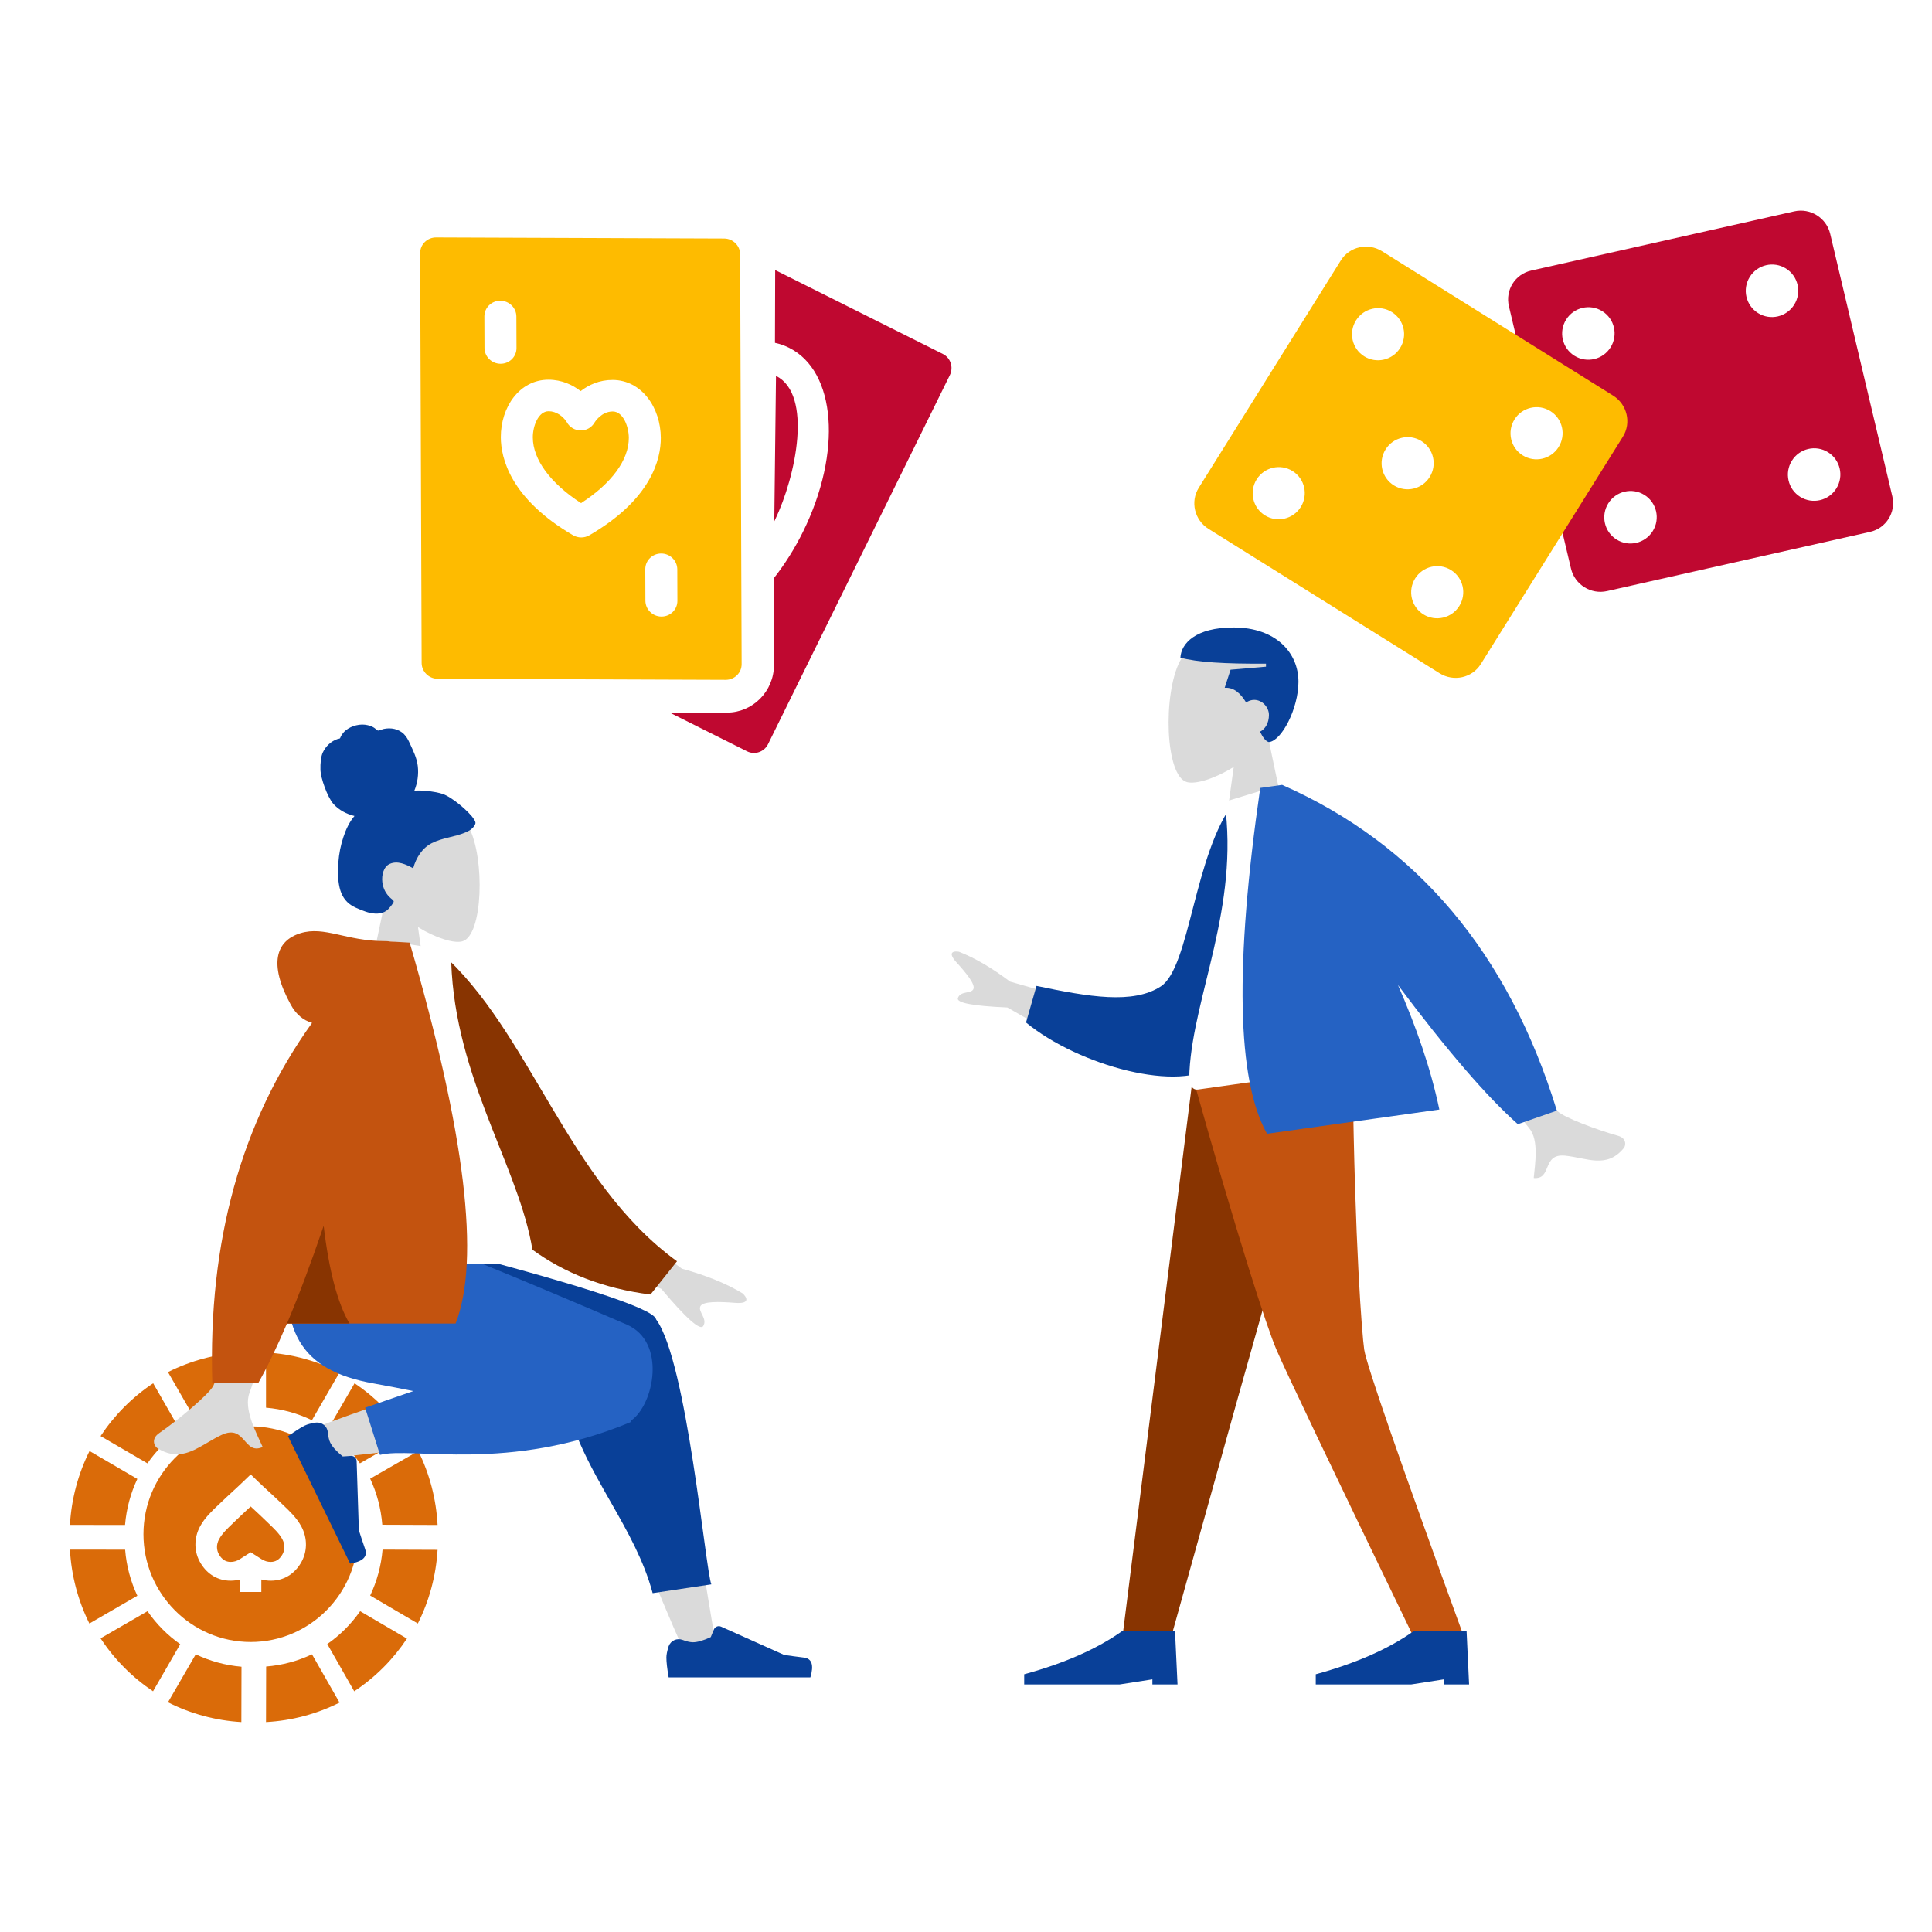 <?xml version="1.0" encoding="UTF-8"?>
<svg width="360px" height="360px" viewBox="0 0 360 360" version="1.1" xmlns="http://www.w3.org/2000/svg" xmlns:xlink="http://www.w3.org/1999/xlink">
    <title>Atom/Illustration/BAZ/Images/baz-our-identity</title>
    <defs>
        <filter color-interpolation-filters="auto" id="filter-1">
            <feColorMatrix in="SourceGraphic" type="matrix" values="0 0 0 0 0.749 0 0 0 0 0.031 0 0 0 0 0.188 0 0 0 1 0"></feColorMatrix>
        </filter>
    </defs>
    <g id="Atom/Illustration/BAZ/Images/baz-our-identity" stroke="none" stroke-width="1" fill="none" fill-rule="evenodd">
        <g id="Group-2" transform="translate(13.028, 2.614)">
            <g id="dice" transform="translate(283.981, 76.178) rotate(-328) translate(-283.981, -76.178) translate(227.946, 21.366)">
                <path d="M66.799,1.62 L31.075,36.952 C28.89,39.113 28.891,42.615 31.075,44.776 L66.799,80.108 C68.983,82.268 72.525,82.268 74.709,80.108 L110.433,44.776 C112.617,42.615 112.617,39.113 110.433,36.952 L74.709,1.62 C72.524,-0.54 68.983,-0.54 66.799,1.62 Z" id="Path" fill="#BF0830"></path>
                <g id="Group" transform="translate(41.319, 11.342)" fill="#FFFFFF">
                    <ellipse id="Oval" cx="5.007" cy="29.899" rx="4.884" ry="4.899"></ellipse>
                    <ellipse id="Oval" cx="29.812" cy="5.021" rx="4.884" ry="4.899"></ellipse>
                    <ellipse id="Oval" cx="29.812" cy="54.777" rx="4.884" ry="4.899"></ellipse>
                    <ellipse id="Oval" cx="54.616" cy="29.899" rx="4.884" ry="4.899"></ellipse>
                </g>
                <path d="M56.358,48.616 L5.618,48.616 C2.515,48.616 0,51.092 0,54.146 L0,104.094 C0,107.148 2.515,109.624 5.618,109.624 L56.358,109.624 C59.461,109.624 61.976,107.148 61.976,104.094 L61.976,54.146 C61.976,51.092 59.461,48.616 56.358,48.616 Z" id="Path" fill="#FEBB00"></path>
                <g id="Group" transform="translate(8.202, 57.08)" fill="#FFFFFF">
                    <ellipse id="Oval" cx="22.378" cy="22.509" rx="4.849" ry="4.863"></ellipse>
                    <ellipse id="Oval" cx="4.966" cy="5.043" rx="4.849" ry="4.863"></ellipse>
                    <ellipse id="Oval" cx="39.79" cy="5.043" rx="4.849" ry="4.863"></ellipse>
                    <ellipse id="Oval" cx="4.966" cy="39.972" rx="4.849" ry="4.863"></ellipse>
                    <ellipse id="Oval" cx="39.79" cy="39.972" rx="4.849" ry="4.863"></ellipse>
                </g>
            </g>
            <g id="poker-cards" transform="translate(107.706, 85.841) rotate(13) translate(-107.706, -85.841) translate(56.985, 39.691)">
                <path d="M45.703,40.251 C45.235,38.264 43.594,35.711 41.677,36.147 C39.612,36.615 38.866,38.837 38.86,38.858 C38.174,41.177 35.281,41.695 33.797,40.022 C32.876,39.103 31.422,38.473 30.046,38.786 C28.154,39.216 27.774,42.149 28.258,44.211 C29.2,48.225 33.358,51.78 39.769,54.113 C44.491,49.252 46.644,44.266 45.703,40.251 Z M45.703,40.251 C45.235,38.264 43.594,35.711 41.677,36.147 C39.612,36.615 38.866,38.837 38.86,38.858 C38.174,41.177 35.281,41.695 33.797,40.022 C32.876,39.103 31.422,38.473 30.046,38.786 C28.154,39.216 27.774,42.149 28.258,44.211 C29.2,48.225 33.358,51.78 39.769,54.113 C44.491,49.252 46.644,44.266 45.703,40.251 Z M75.672,76.614 L58.224,2.274 C57.854,0.696 56.251,-0.288 54.646,0.076 C51.767,0.729 5.53,11.224 2.315,11.954 C0.707,12.318 -0.293,13.895 0.077,15.473 L17.524,89.813 C17.896,91.392 19.497,92.378 21.102,92.012 L73.436,80.134 C75.041,79.77 76.042,78.193 75.672,76.614 Z M19.312,32.188 C17.703,32.553 16.104,31.564 15.734,29.989 L14.391,24.271 C14.021,22.692 15.022,21.115 16.627,20.751 C18.234,20.387 19.835,21.371 20.205,22.95 L21.548,28.668 C21.918,30.249 20.917,31.824 19.312,32.188 Z M42.615,59.607 C41.826,60.346 40.69,60.6 39.656,60.278 C26.746,56.25 23.33,49.309 22.443,45.531 C21.15,40.026 23.434,34.265 28.705,33.068 C31.104,32.522 33.28,32.996 34.999,33.794 C36.188,32.334 37.935,30.973 40.334,30.427 C45.647,29.222 50.234,33.465 51.517,38.933 C52.402,42.71 52.426,50.42 42.615,59.607 L42.615,59.607 Z M59.122,71.336 C57.512,71.702 55.913,70.712 55.543,69.137 L54.2,63.419 C53.83,61.841 54.831,60.264 56.438,59.9 C58.041,59.534 59.645,60.52 60.017,62.099 L61.357,67.817 C61.727,69.396 60.727,70.972 59.122,71.336 Z M41.677,36.147 C39.612,36.615 38.866,38.837 38.86,38.858 C38.174,41.177 35.281,41.695 33.797,40.022 C32.876,39.103 31.422,38.473 30.046,38.786 C28.154,39.216 27.774,42.149 28.258,44.211 C29.2,48.225 33.358,51.78 39.769,54.113 C44.491,49.252 46.644,44.266 45.703,40.251 C45.235,38.264 43.594,35.711 41.677,36.147 L41.677,36.147 Z" id="Shape" fill="#FEBB00"></path>
                <path d="M75.614,49.313 L69.829,22.838 C69.846,22.842 69.865,22.846 69.882,22.85 C77.275,24.712 77.692,40.106 75.677,49.041 C75.656,49.131 75.635,49.223 75.614,49.313 L75.614,49.313 Z" id="Path" fill="#BF0830"></path>
                <path d="M101.363,15.421 L83.823,90.033 C83.45,91.616 81.881,92.595 80.317,92.218 L64.717,88.449 L75.04,86.034 C79.722,84.941 82.673,80.209 81.584,75.42 L77.972,59.551 C79.355,56.593 80.478,53.358 81.27,49.995 C85.055,33.903 80.56,19.495 71.036,17.192 C70.12,16.972 69.191,16.868 68.256,16.882 L65.246,3.664 L99.208,11.867 C100.772,12.244 101.736,13.835 101.363,15.421 L101.363,15.421 Z" id="Path" fill="#BF0830"></path>
            </g>
            <g id="Group" transform="translate(0, 132.398)">
                <g id="Head" transform="translate(46.676, 0)">
                    <g transform="translate(7.809, 14.304)" fill="#DADADA" id="Head-[skin]">
                        <path d="M19.855,4.839 C22.871,10.561 22.513,25.076 18.615,26.098 C17.06,26.506 13.747,25.507 10.376,23.439 L12.493,38.673 L0,38.673 L4.301,18.272 C1.902,15.407 0.279,11.895 0.55,7.96 C1.332,-3.377 16.839,-0.883 19.855,4.839 Z"></path>
                    </g>
                    <path d="M22.729,12.911 C21.022,12.381 18.544,12.201 17.502,12.323 C18.095,10.877 18.33,9.266 18.138,7.697 C17.952,6.173 17.283,4.875 16.664,3.515 C16.378,2.888 16.055,2.265 15.573,1.786 C15.082,1.297 14.461,0.975 13.809,0.821 C13.142,0.663 12.444,0.676 11.776,0.819 C11.481,0.883 11.216,1.02 10.926,1.097 C10.629,1.175 10.485,0.986 10.27,0.796 C9.75,0.338 8.989,0.112 8.333,0.031 C7.596,-0.06 6.831,0.054 6.128,0.3 C5.444,0.54 4.787,0.93 4.292,1.498 C4.072,1.75 3.872,2.038 3.743,2.356 C3.689,2.486 3.68,2.563 3.553,2.611 C3.434,2.655 3.296,2.656 3.174,2.698 C1.995,3.105 0.986,4.032 0.437,5.223 C0.117,5.918 -0.035,7.141 0.007,8.512 C0.048,9.883 1.265,13.46 2.402,14.765 C3.418,15.93 4.91,16.699 6.351,17.035 C5.395,18.147 4.758,19.537 4.288,20.951 C3.776,22.486 3.46,24.082 3.343,25.707 C3.232,27.252 3.222,28.885 3.578,30.397 C3.911,31.81 4.622,32.97 5.81,33.705 C6.355,34.042 6.94,34.295 7.529,34.527 C8.11,34.755 8.692,34.977 9.3,35.104 C10.451,35.347 11.777,35.305 12.663,34.373 C12.982,34.037 13.334,33.614 13.567,33.204 C13.651,33.056 13.701,32.96 13.599,32.815 C13.477,32.643 13.28,32.51 13.123,32.375 C12.23,31.604 11.677,30.575 11.537,29.352 C11.396,28.111 11.723,26.509 12.909,25.968 C14.372,25.299 15.984,26.067 17.284,26.782 C17.837,24.796 18.972,23.009 20.751,22.098 C22.72,21.09 24.979,20.973 27.002,20.108 C27.529,19.883 28.066,19.627 28.454,19.168 C28.616,18.976 28.806,18.727 28.871,18.474 C28.956,18.14 28.745,17.861 28.582,17.601 C27.717,16.224 24.436,13.44 22.729,12.911 Z" id="hair" fill="#094098"></path>
                </g>
                <g id="Bottom" transform="translate(0, 96.595)">
                    <g filter="url(#filter-1)" id="Seat">
                        <g transform="translate(0, 20.407)">
                            <g id="poker" transform="translate(34.255, 34.435) scale(-1, 1) translate(-34.255, -34.435) " fill="#DA6B09">
                                <path d="M10.252,36.731 L0,36.77 C0.293,41.611 1.551,46.265 3.682,50.505 L12.56,45.293 C11.313,42.659 10.512,39.772 10.252,36.731 Z" id="Path"></path>
                                <path d="M34.826,13.774 C23.808,13.774 14.844,22.785 14.844,33.861 C14.844,44.937 23.808,53.948 34.826,53.948 C45.844,53.948 54.808,44.937 54.808,33.861 C54.808,22.785 45.844,13.774 34.826,13.774 Z M44.134,39.294 C42.875,41.361 40.918,42.508 38.622,42.525 C38.009,42.531 37.4,42.453 36.809,42.298 L36.809,44.627 L32.843,44.627 L32.843,42.297 C32.268,42.448 31.676,42.526 31.081,42.526 C31.064,42.526 31.047,42.526 31.03,42.525 C28.734,42.508 26.776,41.361 25.518,39.295 C24.238,37.193 24.197,34.61 25.408,32.384 C26.271,30.798 27.578,29.562 28.731,28.472 C28.92,28.292 29.108,28.114 29.292,27.937 C30.003,27.251 30.717,26.595 31.407,25.96 C32.08,25.342 32.776,24.702 33.452,24.049 L34.826,22.723 L36.2,24.049 C36.876,24.702 37.572,25.342 38.245,25.96 C38.935,26.595 39.649,27.251 40.36,27.937 C40.544,28.114 40.732,28.292 40.922,28.472 C42.075,29.562 43.382,30.798 44.244,32.383 L44.244,32.383 C45.454,34.61 45.413,37.193 44.134,39.294 Z" id="Shape"></path>
                                <path d="M45.063,56.244 C42.441,57.495 39.566,58.298 36.538,58.556 L36.564,68.87 C41.384,68.581 46.018,67.322 50.24,65.183 L45.063,56.244 Z" id="Path"></path>
                                <path d="M40.71,34.78 C40.155,33.75 39.148,32.787 38.173,31.856 C37.975,31.667 37.779,31.48 37.588,31.293 C36.917,30.639 36.228,29.999 35.561,29.38 C35.318,29.155 35.073,28.927 34.826,28.696 C34.578,28.927 34.333,29.155 34.09,29.38 C33.424,29.999 32.734,30.639 32.064,31.293 C31.873,31.479 31.677,31.667 31.479,31.856 C30.504,32.787 29.496,33.75 28.941,34.78 C28.41,35.768 28.414,36.804 28.953,37.699 C29.495,38.598 30.175,39.019 31.093,39.027 C31.68,39.031 32.262,38.856 32.785,38.522 L34.826,37.223 L36.861,38.518 C37.389,38.856 37.973,39.031 38.559,39.026 C39.476,39.019 40.156,38.598 40.698,37.699 C41.237,36.804 41.242,35.768 40.71,34.78 Z" id="Path"></path>
                                <path d="M31.945,58.521 C28.913,58.278 26.034,57.486 23.404,56.244 L18.269,65.24 C22.503,67.363 27.146,68.604 31.971,68.87 L31.945,58.521 Z" id="Path"></path>
                                <path d="M36.538,0 L36.538,10.332 C39.571,10.582 42.451,11.38 45.079,12.626 L50.24,3.658 C46.008,1.527 41.365,0.278 36.538,0 Z" id="Path"></path>
                                <path d="M3.598,18.365 C1.489,22.623 0.259,27.29 0,32.139 L10.304,32.1 C10.542,29.053 11.328,26.158 12.56,23.514 L3.598,18.365 Z" id="Path"></path>
                                <path d="M15.465,5.739 C13.592,6.996 11.828,8.447 10.2,10.083 C8.498,11.793 6.998,13.652 5.709,15.628 L14.472,20.661 C16.119,18.263 18.18,16.173 20.553,14.498 L15.465,5.739 Z" id="Path"></path>
                                <path d="M14.429,48.209 L5.709,53.312 C6.965,55.209 8.416,56.994 10.055,58.641 C11.745,60.342 13.582,61.841 15.535,63.131 L20.553,54.329 C18.169,52.671 16.093,50.596 14.429,48.209 Z" id="Path"></path>
                                <path d="M54.052,48.209 C52.399,50.604 50.333,52.689 47.957,54.358 L53.022,63.131 C54.921,61.863 56.709,60.396 58.358,58.738 C60.039,57.049 61.522,55.215 62.8,53.265 L54.052,48.209 Z" id="Path"></path>
                                <path d="M18.269,3.724 L23.415,12.626 C26.044,11.354 28.93,10.541 31.971,10.288 L31.971,0 C27.14,0.28 22.495,1.553 18.269,3.724 Z" id="Path"></path>
                                <path d="M64.857,18.365 L55.949,23.562 C57.191,26.201 57.988,29.094 58.24,32.139 L68.51,32.126 C68.228,27.278 66.98,22.615 64.857,18.365 Z" id="Path"></path>
                                <path d="M58.223,36.744 C57.978,39.792 57.187,42.687 55.949,45.33 L64.884,50.505 C67,46.25 68.239,41.582 68.51,36.731 L58.223,36.744 Z" id="Path"></path>
                                <path d="M58.407,10.181 C56.737,8.502 54.924,7.019 52.998,5.739 L47.957,14.527 C50.337,16.191 52.408,18.27 54.066,20.661 L62.8,15.581 C61.533,13.659 60.066,11.849 58.407,10.181 Z" id="Path"></path>
                            </g>
                        </g>
                    </g>
                    <path d="M108.847,17.651 C111.224,23.839 115.374,44.173 120.361,74.886 L114.661,76.558 C108.662,63.211 104.325,51.588 102.583,45.457 C99.602,34.957 97.334,25.719 96.761,22.268 C95.394,14.041 107.276,13.562 108.847,17.651 Z M90.864,34.904 C87.22,35.431 83.257,35.962 79.249,36.475 L78.103,36.621 C63.385,38.486 48.427,40.075 46.806,40.299 C43.855,40.707 41.625,36.045 45.084,34.671 C48.115,33.466 55.322,30.849 62.739,28.417 L63.911,28.035 L63.911,28.035 L65.083,27.657 C70.353,25.97 75.518,24.461 79.155,23.703 C81.826,23.147 84.415,22.63 86.849,22.163 C94.084,20.774 97.832,33.896 90.864,34.904 Z" id="Legs-[skin]" fill="#DADADA"></path>
                    <path d="M65.062,0 C93.861,7.378 108.578,12.106 109.211,14.185 L109.229,14.251 C109.244,14.271 109.259,14.29 109.273,14.31 C114.98,22.201 118.398,60.728 119.52,63.613 L108.583,65.253 C106.942,59.133 103.883,53.741 100.794,48.32 L100.196,47.27 L100.196,47.27 L99.6,46.218 C95.237,38.495 91.172,30.515 91.37,20.111 C91.274,19.563 91.25,19.043 91.29,18.551 L61.522,3.317 L61.522,0 L65.062,0 Z" id="Leg-Back" fill="#094098"></path>
                    <path d="M66.644,-2.48689958e-14 C69.426,0.803 79.99,5.134 90.058,9.373 L91.03,9.783 C95.721,11.761 100.243,13.694 103.752,15.21 C111.198,18.429 108.85,30.032 104.633,33.05 C104.611,33.235 104.535,33.361 104.4,33.417 C81.716,42.869 63.771,37.91 57.776,39.494 L55.004,30.701 L63.994,27.6 C61.27,27.052 58.763,26.562 56.617,26.184 C42.753,23.739 38.71,16.278 41.101,-2.48689958e-14 L66.644,-2.48689958e-14 Z" id="Leg-Front" fill="#2562C3"></path>
                    <g id="Left-[shoe]" transform="translate(50.85, 45.675) rotate(64) translate(-50.85, -45.675) translate(37.274, 40.733)" fill="#094098">
                        <path d="M0.388,4.173 C0.129,5.013 0,5.678 0,6.168 C0,7.017 0.141,8.256 0.422,9.884 C1.401,9.884 10.203,9.884 26.826,9.884 C27.512,7.603 27.116,6.372 25.638,6.19 C24.16,6.008 22.932,5.844 21.954,5.698 L10.184,0.422 C9.68,0.197 9.088,0.422 8.862,0.926 C8.858,0.936 8.854,0.946 8.85,0.956 L8.269,2.372 L8.269,2.372 C6.9,3.013 5.788,3.334 4.933,3.334 C4.43,3.334 3.788,3.187 3.008,2.891 L3.008,2.891 C1.975,2.5 0.82,3.02 0.429,4.053 C0.414,4.093 0.4,4.133 0.388,4.173 Z" id="shoe"></path>
                    </g>
                    <g id="Right-[shoe]" transform="translate(111.145, 71.07)" fill="#094098">
                        <path d="M0.388,4.173 C0.129,5.013 0,5.678 0,6.168 C0,7.017 0.141,8.256 0.422,9.884 C1.401,9.884 10.203,9.884 26.826,9.884 C27.512,7.603 27.116,6.372 25.638,6.19 C24.16,6.008 22.932,5.844 21.954,5.698 L10.184,0.422 C9.68,0.197 9.088,0.422 8.862,0.926 C8.858,0.936 8.854,0.946 8.85,0.956 L8.269,2.372 L8.269,2.372 C6.9,3.013 5.788,3.334 4.933,3.334 C4.43,3.334 3.788,3.187 3.008,2.891 L3.008,2.891 C1.975,2.5 0.82,3.02 0.429,4.053 C0.414,4.093 0.4,4.133 0.388,4.173 Z" id="shoe"></path>
                    </g>
                </g>
                <g id="Body/Long-Sleeve-1" transform="translate(15.658, 38.496)">
                    <path d="M17.819,50.958 L28.724,51.002 C21.99,72.99 18.355,84.657 17.819,86.002 C16.611,89.029 19.166,93.64 20.259,96.117 C18.693,96.826 17.89,96.068 17.098,95.177 L16.882,94.931 C15.942,93.862 14.924,92.776 12.59,93.875 C11.679,94.303 10.817,94.809 9.975,95.305 L9.555,95.551 C6.767,97.182 4.147,98.532 0.64,96.343 C0.058,95.979 -0.58,94.611 0.961,93.542 C4.801,90.879 10.334,86.218 11.082,84.684 C12.101,82.592 14.347,71.35 17.819,50.958 L17.819,50.958 Z M81.731,50.531 L98.377,62.896 C102.892,64.129 106.664,65.662 109.693,67.496 C110.409,68.156 111.274,69.491 108.306,69.26 C105.339,69.03 102.207,68.922 101.798,69.946 C101.388,70.97 103.184,72.194 102.356,73.575 C101.804,74.496 99.198,72.187 94.536,66.648 L78.052,59.733 L81.731,50.531 Z" id="Arms-[skin]" fill="#DADADA"></path>
                    <path d="M46.189,6.887 L50.616,5.714 C68.57,18.83 77.87,46.23 99.612,59.274 L95.231,65.875 C59.376,64.536 47.597,31.152 46.189,6.887 Z" id="Coat-Back" fill="#883401" transform="translate(72.901, 35.795) rotate(5) translate(-72.901, -35.795) "></path>
                    <path d="M29.139,62.033 C47.232,62.033 60.541,62.033 69.066,62.033 C70.891,62.033 70.547,59.368 70.283,58.024 C67.239,42.504 55.357,25.774 55.357,3.681 L43.84,1.855 C34.314,17.352 31.02,36.433 29.139,62.033 Z" id="Shirt" fill="#FFFFFF"></path>
                    <path d="M42.973,1.855 C43.36,1.855 43.714,1.879 44.037,1.928 L47.65,2.137 C57.994,37.6 60.847,61.261 56.208,73.119 L56.208,73.119 L24.782,73.119 C22.92,77.511 21.138,81.206 19.437,84.204 L19.437,84.204 L10.874,84.204 C10.068,57.846 16.263,35.473 29.46,17.088 C27.787,16.602 26.462,15.467 25.486,13.685 C21.276,6.002 22.796,1.771 27.295,0.381 C31.794,-1.01 35.805,1.855 42.973,1.855 Z" id="Coat-Front" fill="#C3530F"></path>
                    <path d="M36.445,73.119 L24.782,73.12 C26.954,67.996 29.235,61.925 31.625,54.906 C32.614,63.271 34.22,69.342 36.445,73.119 Z" id="Shade" fill="#883401"></path>
                </g>
            </g>
            <g id="Head" transform="translate(216.499, 136.234) scale(-1, 1) translate(-216.499, -136.234) translate(204.078, 114.305)">
                <g transform="translate(1.1, 1.124)" fill="#DADADA" id="Head-[skin]">
                    <path d="M20.975,5.135 C24.162,11.207 23.783,26.61 19.665,27.695 C18.022,28.128 14.523,27.068 10.962,24.874 L13.198,41.04 L0,41.04 L4.544,19.39 C2.01,16.349 0.295,12.623 0.581,8.447 C1.407,-3.584 17.788,-0.937 20.975,5.135 Z"></path>
                </g>
                <path d="M12.098,1.77635684e-15 C19.174,1.77635684e-15 21.858,2.983 21.996,5.622 C18.963,6.474 13.665,6.802 6.049,6.746 L6.049,7.308 L12.648,7.871 L13.747,11.244 C11.997,11.11 10.747,12.338 9.749,13.981 C9.319,13.677 8.803,13.493 8.248,13.493 C6.73,13.493 5.499,14.877 5.499,16.304 C5.499,17.787 6.184,18.935 7.163,19.422 C6.641,20.467 6.115,21.225 5.499,21.363 C3.122,21.117 0,15.078 0,10.119 C0,4.692 4.224,1.77635684e-15 12.098,1.77635684e-15 Z" id="Combined-Shape" fill="#094098"></path>
            </g>
            <g id="Bottom" transform="translate(219.267, 254.643) scale(-1, 1) translate(-219.267, -254.643) translate(177.818, 198.029)">
                <polygon id="Leg" fill="#883401" points="26.228 0 43.208 60.274 55.597 104.7 64.633 104.7 51.468 0"></polygon>
                <path d="M21.687,0 C21.294,31.066 19.955,48.01 19.543,50.833 C19.13,53.655 12.895,71.611 0.837,104.7 L10.197,104.7 C25.548,72.957 34.118,55.001 35.905,50.833 C37.693,46.665 43.21,29.72 51.519,0 L21.687,0 Z" id="Leg" fill="#C3530F"></path>
                <g id="Left-[shoe]" transform="translate(0, 103.278)" fill="#094098">
                    <path d="M0,9.949 L0.468,0 L10.304,0 C14.968,3.316 21.056,6.001 28.57,8.054 L28.57,9.949 L10.772,9.949 L4.684,9.001 L4.684,9.949 L0,9.949 Z" id="Shoe"></path>
                </g>
                <g id="Right-[shoe]" transform="translate(54.329, 103.278)" fill="#094098">
                    <path d="M0,9.949 L0.468,0 L10.304,0 C14.968,3.316 21.056,6.001 28.57,8.054 L28.57,9.949 L10.772,9.949 L4.684,9.001 L4.684,9.949 L0,9.949 Z" id="Shoe"></path>
                </g>
            </g>
            <g id="Body" transform="translate(225.75, 183.618) scale(-1, 1) rotate(8) translate(-225.75, -183.618) translate(166.045, 144.04)">
                <path d="M23.305,38.867 L32.952,40.794 C23.251,58.997 18.048,68.645 17.344,69.737 C15.76,72.195 17.238,76.699 17.784,79.07 C14.36,79.873 15.71,74.683 11.376,75.767 C7.421,76.756 4.067,79.294 0.378,75.871 C-0.075,75.45 -0.407,74.134 1.139,73.46 C4.991,71.779 10.682,68.631 11.605,67.409 C12.863,65.743 16.763,56.228 23.305,38.867 Z M118.715,24.294 C117.198,26.525 115.702,28.94 116.308,29.721 C116.914,30.503 118.67,29.64 119.363,30.911 C119.826,31.759 116.866,32.773 110.486,33.953 L97.711,43.815 L92.265,36.789 L109.322,29.247 C112.31,26.249 115.195,23.97 117.978,22.411 C118.81,22.144 120.231,22.064 118.715,24.294 Z" id="Arms-[skin]" fill="#DADADA"></path>
                <path d="M57.077,4.667 L61.071,3.612 C70.658,11.466 76.075,31.876 82.201,34.105 C87.993,36.212 95.663,33.012 104.743,28.802 L108.18,35.011 C100.472,45.038 83.007,54.467 75.258,50.634 C62.869,44.507 57.917,19.182 57.077,4.667 Z" id="Coat-Back" fill="#094098" transform="translate(82.629, 27.56) rotate(5) translate(-82.629, -27.56) "></path>
                <path d="M41.425,54.034 C57.746,54.034 69.752,54.034 77.442,54.034 C79.088,54.034 78.777,51.641 78.54,50.434 C75.794,36.499 65.075,21.477 65.075,1.64 L54.686,0 C46.093,13.915 43.122,31.048 41.425,54.034 Z" id="Shirt" fill="#FFFFFF"></path>
                <path d="M58.13,1.8189894e-12 C67.456,32.011 70.027,53.341 65.843,63.988 L65.843,63.988 L33.422,63.988 C33.935,56.197 35.58,47.958 37.833,39.925 C30.491,53.26 24.319,62.861 19.318,68.728 L11.768,67.239 C16.631,36.871 30.714,14.459 54.016,1.76925141e-12 Z" id="Coat-Front" fill="#2562C3"></path>
            </g>
        </g>
    </g>
</svg>